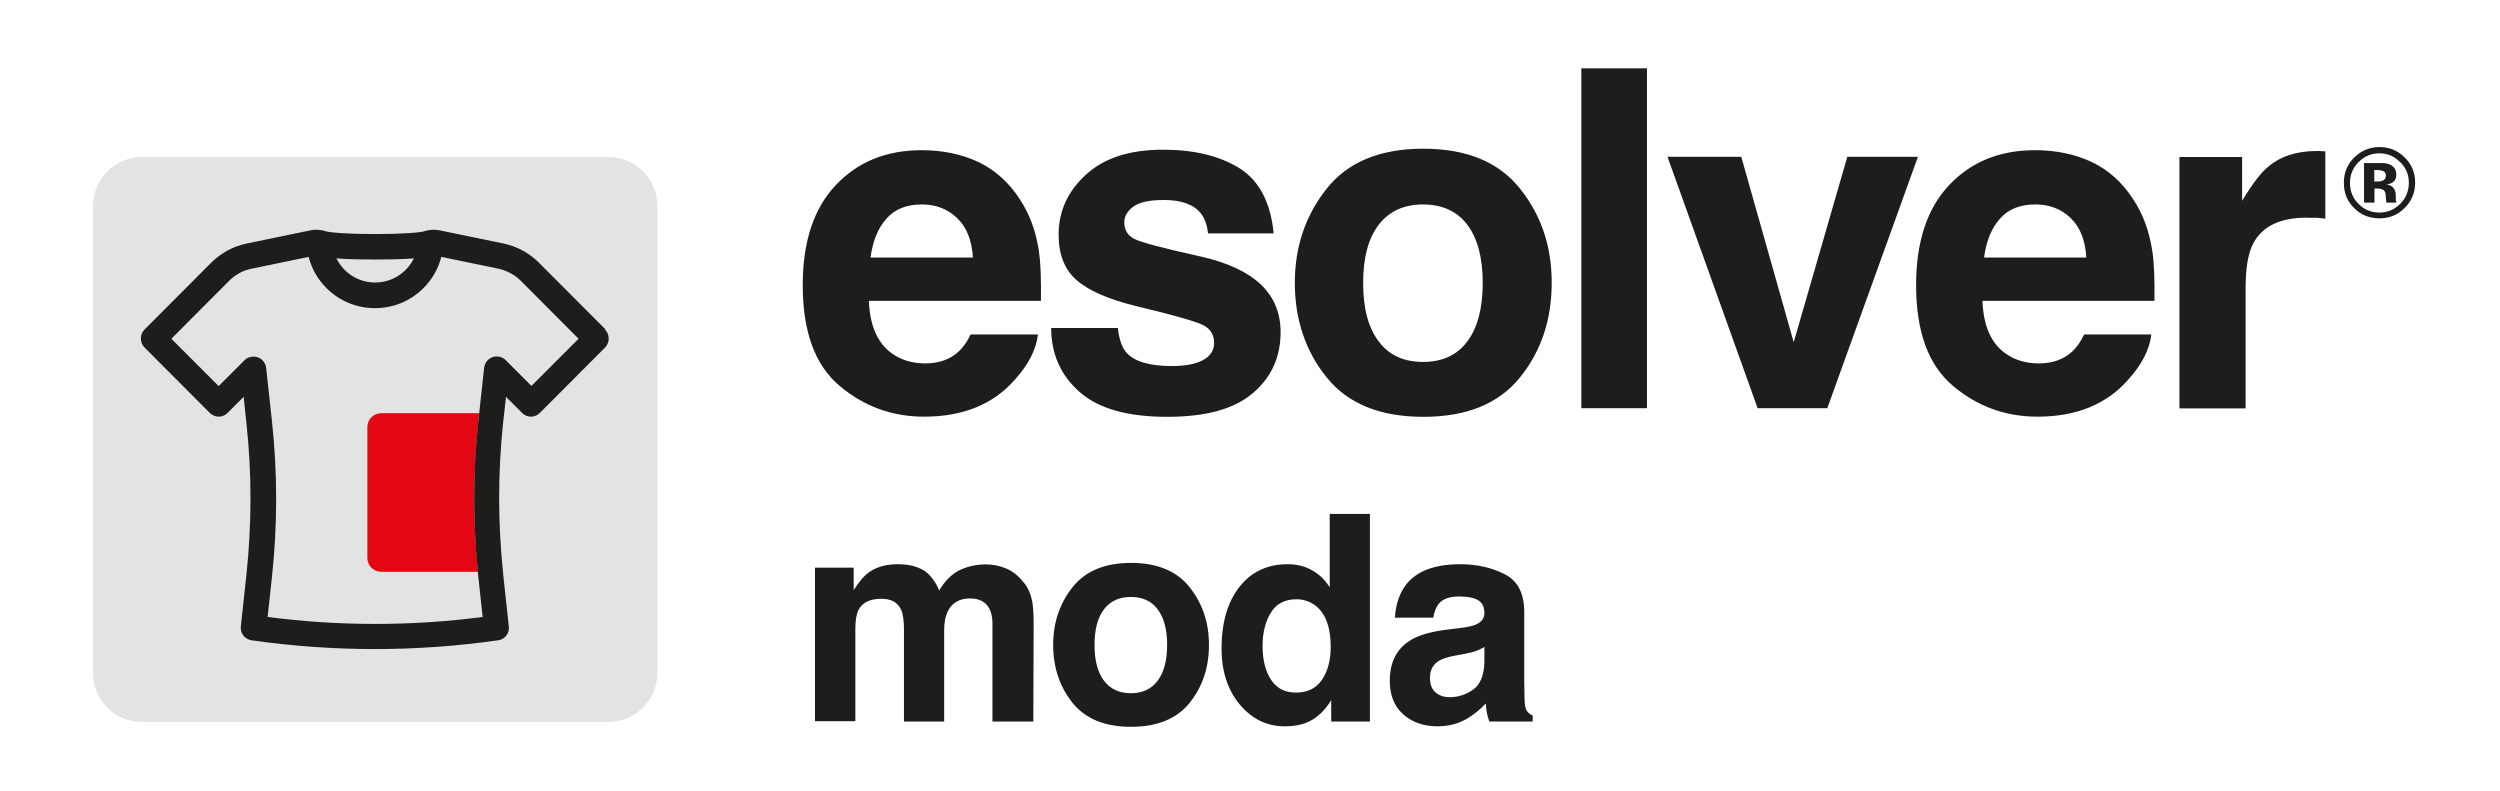 <?xml version="1.0" encoding="UTF-8"?>
<svg id="Livello_1" xmlns="http://www.w3.org/2000/svg" version="1.1" viewBox="0 0 151.14 47.84">
  <!-- Generator: Adobe Illustrator 29.3.0, SVG Export Plug-In . SVG Version: 2.1.0 Build 146)  -->
  <defs>
    <style>
      .st0 {
        fill: #e3e3e3;
      }

      .st1 {
        fill: #1d1d1b;
      }

      .st2 {
        fill: #e30613;
      }
    </style>
  </defs>
  <path class="st1" d="M86.45,40.97c0-.47.19-.81.56-1.03.22-.13.58-.24,1.09-.33l.54-.1c.27-.05.48-.11.64-.17s.31-.14.46-.23v.9c-.02.81-.24,1.37-.68,1.68s-.91.46-1.43.46c-.33,0-.6-.09-.83-.28-.23-.18-.35-.48-.35-.89M84.33,37.34h2.32c.06-.36.17-.64.34-.85.24-.28.64-.43,1.21-.43.51,0,.89.07,1.15.22.26.15.39.41.39.79,0,.31-.17.54-.52.69-.19.08-.51.16-.96.21l-.82.1c-.93.12-1.63.32-2.11.6-.87.51-1.31,1.34-1.31,2.48,0,.88.27,1.56.82,2.04.54.48,1.23.72,2.07.72.65,0,1.24-.15,1.76-.45.43-.26.82-.56,1.15-.93.02.21.04.4.07.56.03.16.08.34.15.53h2.62v-.36c-.16-.07-.28-.17-.35-.28-.08-.11-.13-.33-.14-.65-.01-.42-.02-.78-.02-1.07v-4.26c0-1.12-.39-1.88-1.17-2.28-.78-.4-1.68-.61-2.69-.61-1.55,0-2.64.41-3.28,1.23-.4.52-.63,1.19-.68,2M76.83,37.04c.33-.54.85-.81,1.55-.81.46,0,.87.15,1.22.44.57.49.85,1.3.85,2.44,0,.81-.18,1.47-.53,1.99-.35.51-.87.77-1.56.77s-1.19-.26-1.52-.78c-.34-.51-.51-1.2-.51-2.05,0-.79.17-1.46.5-2M80.39,31.08v4.43c-.27-.44-.62-.78-1.06-1.03-.43-.25-.93-.37-1.49-.37-1.21,0-2.18.45-2.9,1.36-.72.91-1.09,2.16-1.09,3.74,0,1.38.37,2.5,1.1,3.38.74.88,1.64,1.32,2.72,1.32.65,0,1.2-.12,1.64-.38.44-.25.83-.65,1.17-1.2v1.29h2.34v-12.55h-2.44ZM69.99,36.84c.38.5.57,1.22.57,2.15s-.19,1.65-.57,2.16c-.38.51-.92.76-1.62.76s-1.25-.25-1.63-.76c-.38-.51-.57-1.22-.57-2.16s.19-1.65.57-2.15c.38-.5.92-.75,1.63-.75s1.25.25,1.62.75M68.38,34.03c-1.58,0-2.76.49-3.54,1.47-.78.98-1.17,2.15-1.17,3.49s.39,2.53,1.17,3.5c.78.97,1.96,1.45,3.54,1.45s2.76-.48,3.54-1.45,1.17-2.14,1.17-3.5-.39-2.5-1.17-3.49c-.78-.98-1.96-1.47-3.54-1.47M54.65,38.09v5.53h2.43v-5.53c0-.41.06-.77.19-1.07.25-.56.71-.84,1.38-.84.57,0,.97.22,1.18.65.11.23.17.52.17.87v5.92h2.47l.02-5.86c0-.6-.03-1.06-.08-1.37-.09-.47-.26-.87-.53-1.19-.32-.4-.68-.68-1.07-.84-.39-.16-.79-.24-1.2-.24-.61,0-1.16.13-1.66.38-.47.26-.86.66-1.17,1.2-.18-.45-.45-.83-.79-1.12-.43-.31-1-.47-1.71-.47-.74,0-1.35.18-1.82.54-.26.21-.55.55-.85,1.03v-1.36h-2.34v9.28h2.44v-5.59c0-.51.07-.89.19-1.14.24-.45.7-.67,1.39-.67.59,0,.99.22,1.19.67.11.25.17.65.17,1.2"/>
  <path class="st1" d="M143.54,10.97v-.69h.15c.16,0,.28.02.36.05.13.05.19.14.19.27s-.04.23-.12.28c-.08.06-.2.09-.34.09h-.24ZM143.67,11.4h.14c.1.02.17.03.21.05.09.03.14.09.18.18.02.05.03.15.04.29,0,.14.02.26.04.33h.6l-.02-.07s-.01-.05-.02-.07c0-.02,0-.05,0-.07v-.21c0-.24-.07-.42-.21-.54-.08-.06-.19-.11-.34-.14.16-.02.3-.07.41-.16.11-.09.17-.23.17-.44,0-.26-.11-.45-.32-.57-.12-.07-.28-.11-.47-.12-.03,0-.2,0-.49,0-.3,0-.52,0-.67,0v2.39h.63v-.85h.13ZM145.11,9.8c.35.35.52.77.52,1.25s-.17.92-.52,1.27c-.35.35-.76.53-1.26.53s-.91-.17-1.26-.52c-.35-.35-.52-.77-.52-1.27s.17-.9.51-1.25c.35-.36.77-.54,1.27-.54s.91.18,1.26.54M143.85,8.89c-.57,0-1.06.2-1.48.59-.45.42-.67.94-.67,1.57s.21,1.12.62,1.53c.42.42.93.62,1.53.62s1.09-.2,1.51-.61c.43-.42.65-.93.65-1.55s-.21-1.1-.63-1.52c-.42-.42-.93-.63-1.52-.63"/>
  <path class="st1" d="M139.91,13.16c.19,0,.42.03.67.06v-4.07c-.18,0-.29-.02-.34-.02-.05,0-.11,0-.19,0-1.19,0-2.16.31-2.9.93-.46.37-.99,1.06-1.6,2.08v-2.65h-3.79v15.2h4v-7.26c0-1.22.15-2.12.46-2.71.55-1.04,1.62-1.56,3.22-1.56.12,0,.28,0,.47.01M119.95,15.56c.13-.98.45-1.77.96-2.34.51-.58,1.22-.86,2.14-.86.85,0,1.56.27,2.13.82.57.54.89,1.34.95,2.39h-6.18ZM126,20.22c-.21.45-.46.79-.74,1.05-.51.46-1.18.7-1.99.7-.77,0-1.43-.19-1.98-.57-.9-.61-1.38-1.68-1.44-3.21h10.4c.02-1.31-.02-2.32-.13-3.01-.18-1.19-.56-2.24-1.16-3.14-.66-1.02-1.5-1.77-2.51-2.25-1.01-.47-2.15-.71-3.42-.71-2.13,0-3.86.7-5.19,2.11-1.33,1.4-2,3.42-2,6.05,0,2.81.74,4.83,2.22,6.08,1.48,1.25,3.18,1.87,5.12,1.87,2.34,0,4.16-.74,5.47-2.22.84-.93,1.31-1.85,1.41-2.75h-4.06ZM106.27,24.68h4.2l5.48-15.2h-4.27l-3.24,11.21-3.17-11.21h-4.46l5.45,15.2ZM95.6,24.68h3.97V4.13h-3.97v20.55ZM88.71,13.59c.62.82.93,2,.93,3.52s-.31,2.7-.93,3.53c-.62.83-1.51,1.24-2.68,1.24s-2.06-.41-2.68-1.24c-.63-.83-.94-2-.94-3.53s.31-2.7.94-3.52c.63-.82,1.52-1.23,2.68-1.23s2.06.41,2.68,1.23M86.05,8.99c-2.61,0-4.56.8-5.84,2.41-1.28,1.61-1.93,3.51-1.93,5.7s.64,4.14,1.93,5.72c1.28,1.59,3.23,2.38,5.84,2.38s4.56-.79,5.84-2.38c1.28-1.58,1.92-3.49,1.92-5.72s-.64-4.1-1.92-5.7c-1.28-1.61-3.23-2.41-5.84-2.41M70.3,9.05c-2,0-3.55.5-4.65,1.51-1.1,1.01-1.65,2.21-1.65,3.62,0,1.19.35,2.1,1.06,2.73.71.64,1.92,1.18,3.64,1.6,2.39.57,3.77.97,4.14,1.2.37.23.56.57.56,1.02s-.23.81-.69,1.05-1.08.35-1.86.35c-1.33,0-2.24-.26-2.73-.79-.28-.3-.46-.8-.54-1.51h-4.03c0,1.56.57,2.85,1.71,3.86,1.14,1.01,2.9,1.51,5.29,1.51s4.07-.48,5.19-1.43c1.12-.95,1.68-2.18,1.68-3.69,0-1.14-.39-2.1-1.17-2.86-.79-.75-1.97-1.32-3.56-1.69-2.37-.52-3.75-.89-4.14-1.1-.39-.21-.58-.54-.58-.99,0-.36.18-.68.55-.95.37-.27.98-.4,1.85-.4,1.05,0,1.79.27,2.23.81.23.3.38.7.43,1.21h3.97c-.18-1.86-.86-3.17-2.05-3.93-1.2-.75-2.75-1.13-4.64-1.13M52.63,15.56c.13-.98.45-1.77.96-2.34.51-.58,1.22-.86,2.14-.86.85,0,1.55.27,2.13.82s.89,1.34.96,2.39h-6.18ZM58.68,20.22c-.21.45-.46.79-.74,1.05-.51.46-1.18.7-1.99.7-.77,0-1.43-.19-1.98-.57-.9-.61-1.38-1.68-1.44-3.21h10.4c.02-1.31-.02-2.32-.12-3.01-.18-1.19-.56-2.24-1.16-3.14-.66-1.02-1.5-1.77-2.51-2.25-1.01-.47-2.15-.71-3.42-.71-2.13,0-3.86.7-5.19,2.11-1.33,1.4-2,3.42-2,6.05,0,2.81.74,4.83,2.22,6.08,1.48,1.25,3.18,1.87,5.12,1.87,2.34,0,4.17-.74,5.47-2.22.84-.93,1.31-1.85,1.41-2.75h-4.06Z"/>
  <path class="st0" d="M36.77,9.49H8.6c-1.64,0-2.98,1.33-2.98,2.98v28.2c0,1.65,1.33,2.98,2.98,2.98h28.17c1.64,0,2.97-1.33,2.97-2.98V12.47c0-1.65-1.33-2.98-2.97-2.98"/>
  <path class="st2" d="M28.92,25.44l.05-.46h-5.92c-.46,0-.84.37-.84.84v7.91c0,.46.37.84.84.84h5.85c-.31-3.03-.3-6.1.03-9.13"/>
  <path class="st1" d="M32.13,23.33l-1.56-1.56c-.15-.15-.34-.22-.54-.22-.09,0-.17.01-.25.04-.28.1-.48.35-.51.64l-.3,2.76-.05.46c-.33,3.03-.33,6.1-.03,9.13.01.1.02.21.03.31l.26,2.41c-2.15.28-4.33.42-6.5.42s-4.35-.14-6.5-.42l.26-2.41c.34-3.13.34-6.31,0-9.44l-.35-3.21c-.03-.29-.23-.54-.51-.64-.08-.03-.17-.04-.26-.04-.2,0-.4.08-.54.22l-1.56,1.56-2.86-2.86,3.49-3.5c.38-.38.85-.64,1.38-.74l3.43-.71c.18.71.55,1.36,1.08,1.89.78.78,1.82,1.21,2.93,1.21s2.15-.43,2.93-1.21c.53-.53.9-1.18,1.08-1.89l3.43.71c.52.11,1,.36,1.38.74l3.49,3.5-2.86,2.86ZM22.68,15.69c.7,0,1.6-.01,2.34-.07-.43.88-1.33,1.46-2.34,1.46s-1.91-.58-2.34-1.46c.74.06,1.64.07,2.34.07M36.61,19.92l-4.03-4.04c-.59-.59-1.33-.99-2.15-1.16l-3.83-.79c-.12-.03-.24-.04-.37-.04-.2,0-.39.03-.58.09-.24.08-1.28.17-2.98.17s-2.73-.09-2.98-.17c-.19-.06-.38-.09-.58-.09-.12,0-.24.01-.36.04l-3.83.79c-.82.17-1.56.57-2.15,1.16l-4.03,4.04c-.3.3-.3.79,0,1.09l3.94,3.95c.14.14.34.23.54.23s.4-.08.54-.23l.97-.97.17,1.62c.33,3.02.32,6.09,0,9.11l-.34,3.15c-.05.41.24.78.65.84,2.46.35,4.97.53,7.45.53s4.99-.18,7.46-.53c.41-.06.69-.43.64-.84l-.34-3.15s0-.1-.01-.14c-.31-2.98-.31-5.99,0-8.97l.07-.62.11-1,.97.97c.15.15.34.23.54.23s.4-.08.54-.23l3.94-3.95c.14-.15.22-.34.22-.54s-.08-.4-.22-.54"/>
</svg>